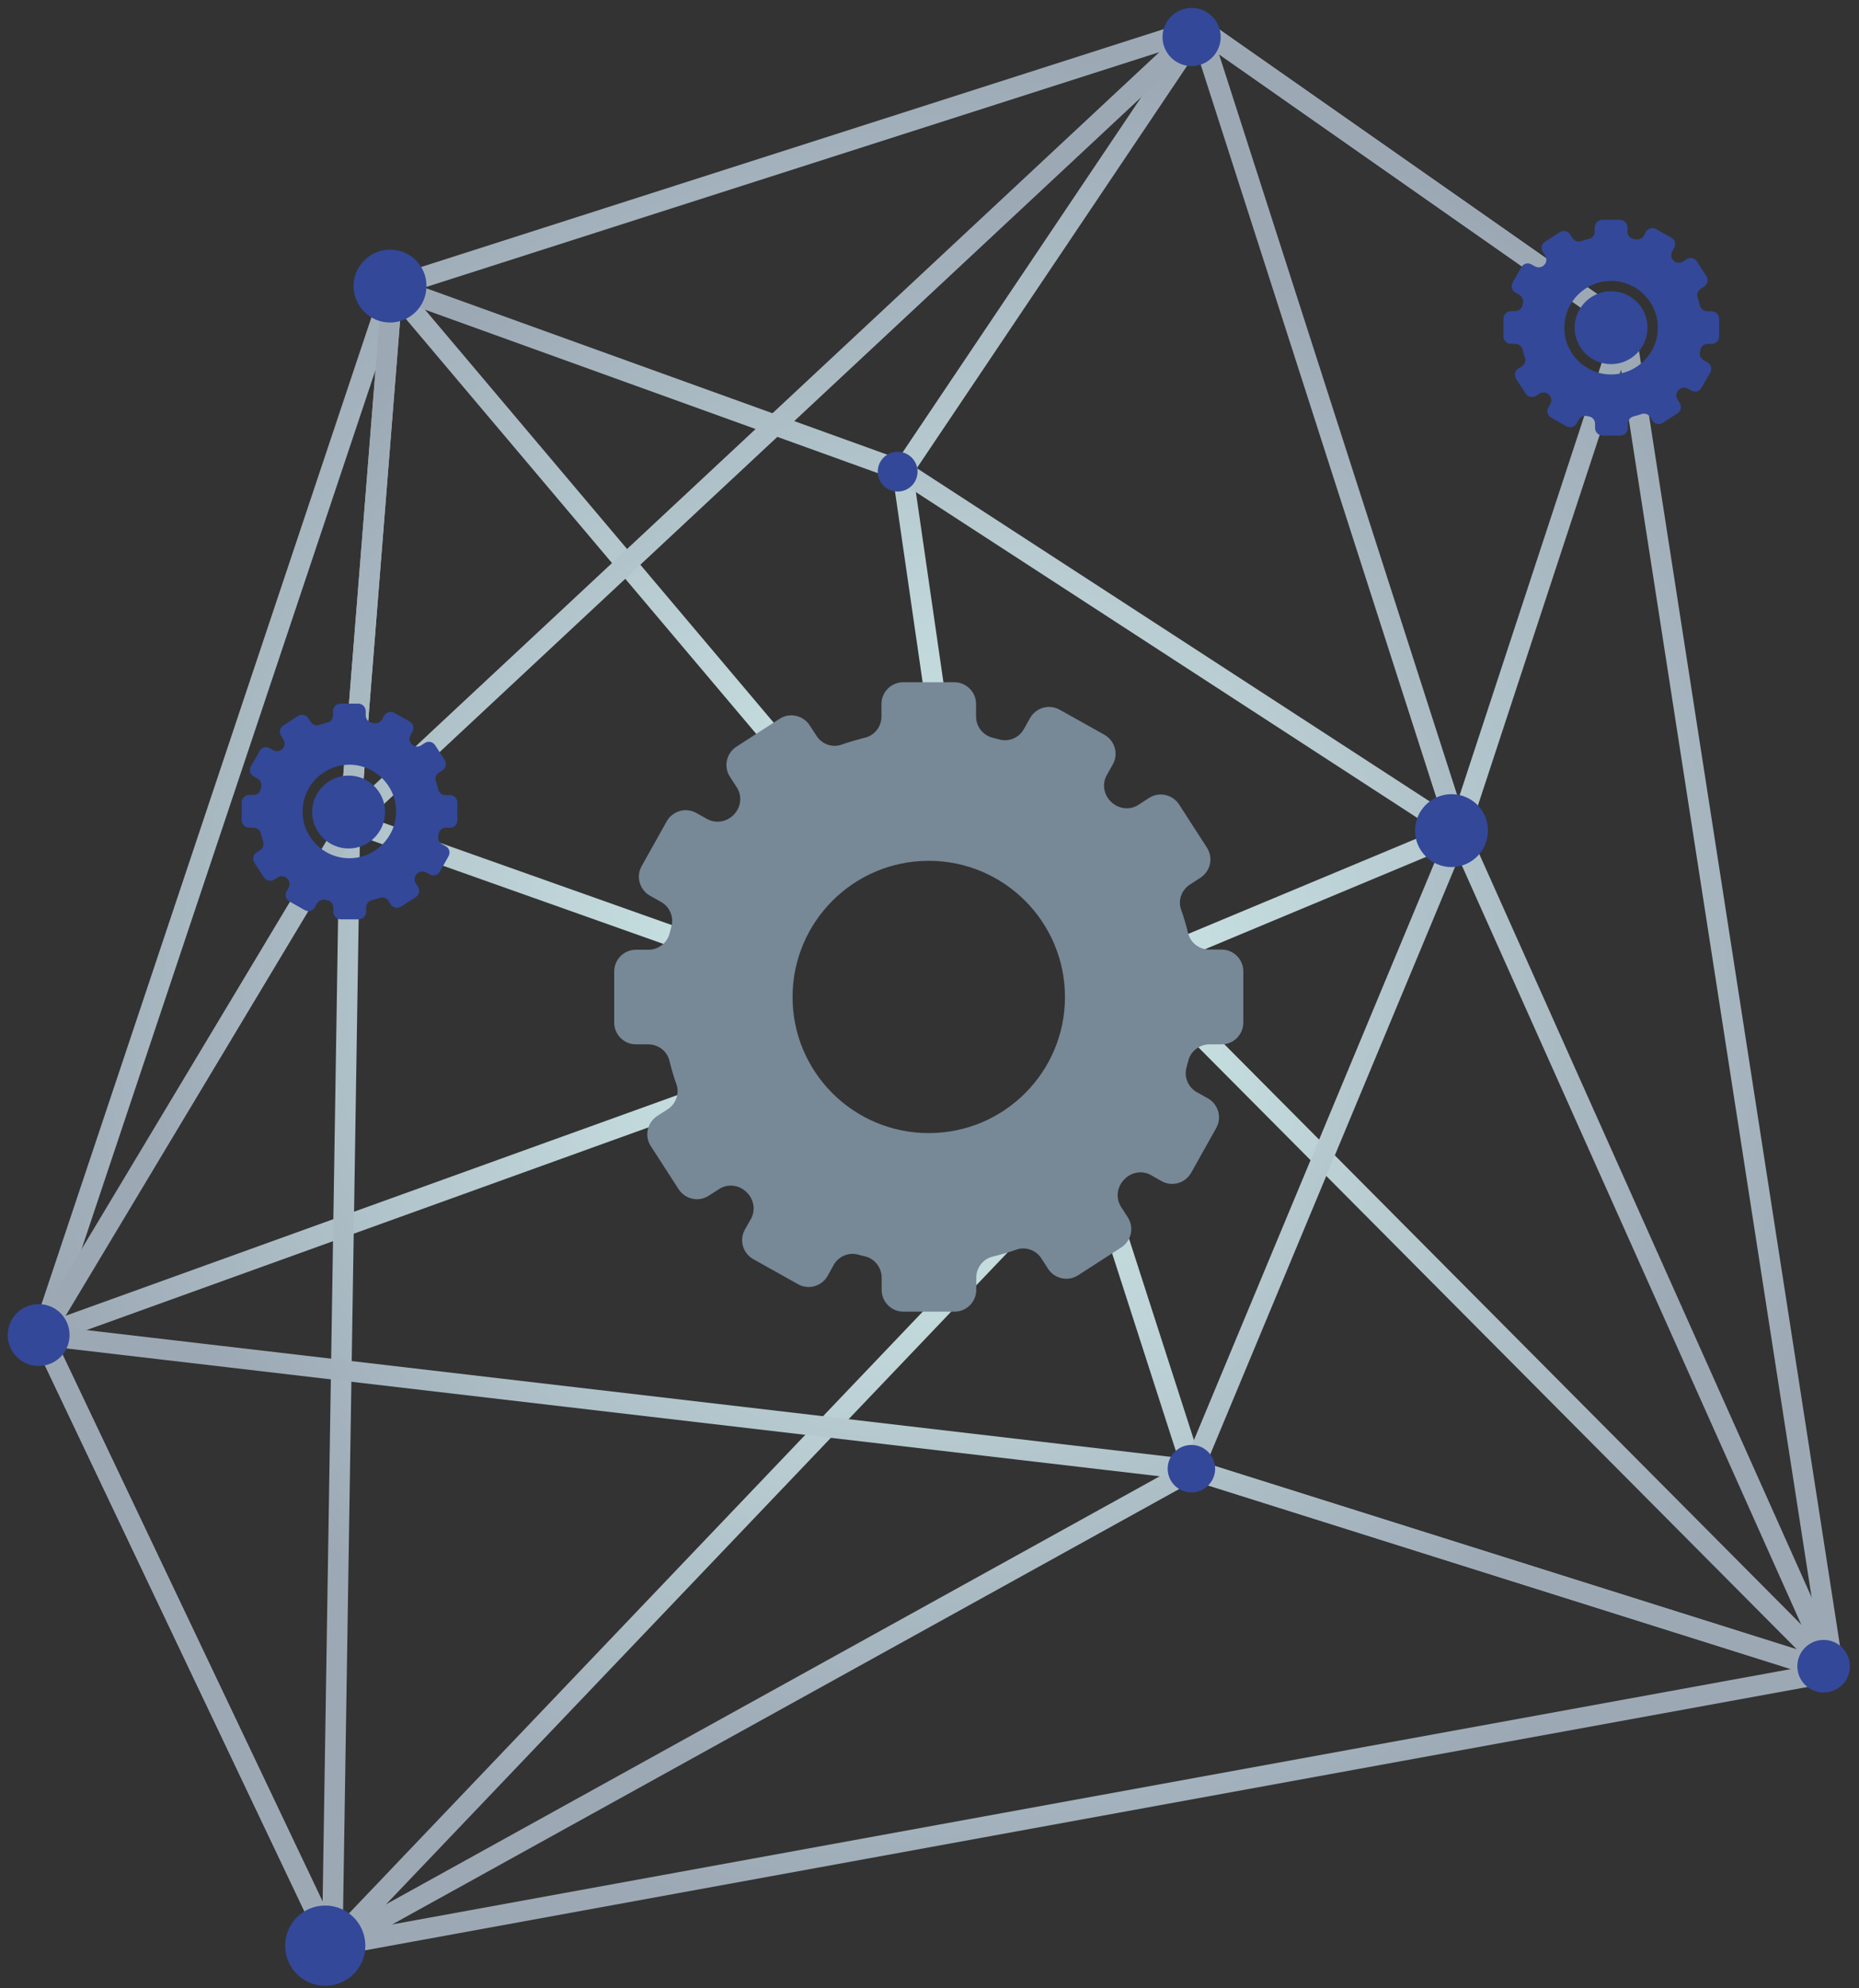 <svg xmlns="http://www.w3.org/2000/svg" width="101" height="108" viewBox="0 0 101 108">
    <rect x="0" y="0" width="101" height="108" fill="#333333" stroke="none"/>
    <defs>
        <radialGradient id="prefix__a" cx="49.999%" cy="50.001%" r="52.354%" fx="49.999%" fy="50.001%" gradientTransform="matrix(1 0 0 .935 0 .033)">
            <stop offset="0%" stop-color="#D6F2F0"/>
            <stop offset="99.82%" stop-color="#9CA9B5"/>
        </radialGradient>
        <radialGradient id="prefix__b" cx="50.001%" cy="50.001%" r="70.689%" fx="50.001%" fy="50.001%" gradientTransform="matrix(1 0 0 .587 0 .206)">
            <stop offset="0%" stop-color="#D6F2F0"/>
            <stop offset="99.82%" stop-color="#9CA9B5"/>
        </radialGradient>
        <radialGradient id="prefix__c" cx="49.999%" cy="49.997%" r="58.56%" fx="49.999%" fy="49.997%" gradientTransform="matrix(.773 0 0 1 .114 0)">
            <stop offset="0%" stop-color="#D6F2F0"/>
            <stop offset="99.82%" stop-color="#9CA9B5"/>
        </radialGradient>
    </defs>
    <g fill="none" fill-rule="evenodd">
        <g stroke-linecap="round" stroke-linejoin="round" stroke-width="1.118">
            <path stroke="url(#prefix__a)" d="M19.32 14.59L44.33 44.21 49.65 42.68 47.03 24.59 63.19 0.54 86.27 16.7 77.23 44.21 59.6 51.57 97.62 89.81 62.8 78.84 57.22 61.53 16.05 104.7 0.28 71.53 37.6 58.07 40.1 51.83 17.01 43.64z" transform="translate(2 1)"/>
            <path stroke="url(#prefix__a)" d="M97.62 89.81L16.05 104.7 0.28 71.53 19.32 14.59 63.19 0.54 86.27 16.7z" transform="translate(2 1)"/>
            <path stroke="url(#prefix__b)" d="M16.05 104.7L62.8 78.84 77.23 44.21 63.19 0.54 17.01 43.64z" transform="translate(2 1)"/>
            <path stroke="url(#prefix__c)" d="M77.23 44.21L47.03 24.59 19.32 14.59 17.01 43.64 0.28 71.53 62.8 78.84 97.62 89.81z" transform="translate(2 1)"/>
        </g>
        <path fill="#334899" fill-rule="nonzero" d="M99.08 89.08c-.79 0-1.43.64-1.43 1.43 0 .79.64 1.43 1.43 1.43.79 0 1.43-.64 1.43-1.43-.01-.79-.65-1.43-1.43-1.43zM48.77 24.54c-.6 0-1.08.48-1.08 1.08 0 .6.48 1.08 1.08 1.08.6 0 1.08-.48 1.08-1.08 0-.6-.49-1.08-1.08-1.08zM64.74.43c-.87 0-1.58.71-1.58 1.58 0 .87.71 1.58 1.58 1.58.87 0 1.58-.71 1.58-1.58 0-.88-.71-1.58-1.58-1.58zM78.86 43.14c-1.09 0-1.98.89-1.98 1.98 0 1.09.89 1.98 1.98 1.98 1.09 0 1.98-.89 1.98-1.98.01-1.09-.88-1.98-1.98-1.98zM64.73 78.49c-.71 0-1.29.58-1.29 1.29 0 .71.58 1.29 1.29 1.29.71 0 1.29-.58 1.29-1.29-.01-.71-.58-1.29-1.29-1.29zM18.94 42.13c-1.09 0-1.98.89-1.98 1.98 0 1.09.89 1.98 1.98 1.98 1.09 0 1.98-.89 1.98-1.98 0-1.09-.89-1.98-1.98-1.98zM17.67 103.51c-1.21 0-2.18.98-2.18 2.18 0 1.21.98 2.18 2.18 2.18 1.21 0 2.18-.98 2.18-2.18 0-1.2-.97-2.18-2.18-2.18zM21.19 13.56c-1.09 0-1.98.89-1.98 1.98 0 1.09.89 1.98 1.98 1.98 1.09 0 1.98-.89 1.98-1.98.01-1.09-.88-1.98-1.98-1.98zM87.53 15.82c-1.09 0-1.98.89-1.98 1.98 0 1.09.89 1.98 1.98 1.98 1.09 0 1.98-.89 1.98-1.98 0-1.1-.89-1.98-1.98-1.98zM2.1 70.84c-.93 0-1.68.75-1.68 1.68 0 .93.75 1.68 1.68 1.68.93 0 1.68-.75 1.68-1.68 0-.93-.75-1.68-1.68-1.68z"/>
        <path fill="#334899" fill-rule="nonzero" d="M93.4 18.28v-.96c0-.22-.18-.41-.41-.41h-.23c-.19 0-.35-.12-.4-.31-.04-.15-.08-.3-.13-.44-.06-.17.01-.37.17-.47l.19-.13c.19-.12.24-.37.12-.56l-.52-.8c-.12-.19-.37-.24-.56-.12l-.2.13c-.16.1-.37.08-.5-.05-.14-.13-.17-.33-.08-.5l.11-.2c.11-.2.04-.44-.16-.55l-.83-.47c-.2-.11-.44-.04-.55.16l-.11.2c-.09.16-.28.24-.46.2l-.13-.03c-.18-.04-.3-.21-.3-.39v-.23c0-.22-.18-.41-.41-.41h-.96c-.22 0-.41.18-.41.41v.23c0 .19-.12.35-.3.39-.15.04-.3.08-.44.13-.17.06-.37-.01-.47-.17l-.13-.2c-.12-.19-.37-.24-.56-.12l-.8.52c-.19.12-.24.37-.12.56l.13.2c.1.16.08.37-.05.5-.13.14-.33.17-.5.08l-.2-.11c-.2-.11-.44-.04-.55.16l-.47.83c-.11.2-.04.44.16.55l.2.11c.16.09.24.28.2.46l-.03.13c-.04.18-.21.3-.39.3h-.23c-.22 0-.41.18-.41.41v.96c0 .22.18.41.41.41h.23c.19 0 .35.12.4.31.04.15.08.3.13.44.06.17-.01.37-.17.47l-.19.12c-.19.12-.24.37-.12.56l.52.8c.12.19.37.24.56.12l.19-.12c.16-.1.37-.08.5.05l.01.01c.14.13.17.33.08.5l-.11.2c-.11.2-.04.44.16.55l.83.47c.2.11.44.04.55-.16l.11-.2c.09-.16.28-.24.46-.2l.13.03c.18.04.3.21.3.39v.23c0 .22.18.41.41.41h.96c.22 0 .41-.18.41-.41v-.23c0-.19.13-.35.31-.4.15-.04.3-.08.44-.13.17-.06.37.01.47.17l.12.19c.12.19.37.24.56.12l.8-.52c.19-.12.24-.37.12-.56l-.12-.19c-.1-.16-.08-.37.05-.5l.01-.01c.13-.14.33-.17.5-.08l.2.11c.2.11.44.04.55-.16l.47-.83c.11-.2.04-.44-.16-.55l-.2-.11c-.16-.09-.24-.28-.2-.46l.03-.13c.04-.18.21-.3.39-.3h.23c.21 0 .39-.18.39-.4zm-3.33-.48c0 1.4-1.14 2.54-2.54 2.54-1.4 0-2.54-1.14-2.54-2.54 0-1.4 1.14-2.54 2.54-2.54 1.4 0 2.54 1.14 2.54 2.54zM24.85 44.56v-.96c0-.22-.18-.41-.41-.41h-.23c-.19 0-.35-.12-.4-.31-.04-.15-.08-.3-.13-.44-.06-.17.01-.37.17-.47l.19-.13c.19-.12.24-.37.12-.56l-.52-.8c-.12-.19-.37-.24-.56-.12l-.2.13c-.16.1-.37.08-.5-.05-.14-.13-.17-.33-.08-.5l.11-.2c.11-.2.04-.44-.16-.55l-.83-.47c-.2-.11-.44-.04-.55.16l-.11.2c-.09.16-.28.24-.46.2l-.13-.03c-.18-.04-.3-.21-.3-.39v-.23c0-.22-.18-.41-.41-.41h-.96c-.22 0-.41.18-.41.41v.23c0 .19-.12.35-.3.39-.15.04-.3.08-.44.13-.17.06-.37-.01-.47-.17l-.13-.2c-.12-.19-.37-.24-.56-.12l-.8.52c-.19.12-.24.37-.12.56l.13.2c.1.16.08.37-.05.5-.13.14-.33.17-.5.08l-.2-.11c-.2-.11-.44-.04-.55.16l-.47.83c-.11.2-.04.44.16.55l.2.11c.16.09.24.28.2.46l-.03.13c-.04.18-.21.3-.39.3h-.23c-.22 0-.41.18-.41.41v.96c0 .22.18.41.41.41h.23c.19 0 .35.12.4.31.04.15.08.3.13.44.06.17-.01.37-.17.47l-.19.12c-.19.12-.24.37-.12.56l.52.8c.12.19.37.24.56.12l.19-.12c.16-.1.37-.08.5.05l.01.01c.14.13.17.33.08.5l-.11.2c-.11.2-.04.44.16.55l.83.47c.2.11.44.04.55-.16l.11-.2c.09-.16.28-.24.46-.2l.13.03c.18.04.3.21.3.39v.23c0 .22.18.41.41.41h.96c.22 0 .41-.18.41-.41v-.23c0-.19.13-.35.31-.4.15-.04.3-.08.44-.13.17-.06.37.01.47.17l.12.19c.12.19.37.24.56.12l.8-.52c.19-.12.24-.37.12-.56l-.12-.19c-.1-.16-.08-.37.05-.5l.01-.01c.13-.14.33-.17.5-.08l.2.11c.2.11.44.04.55-.16l.47-.83c.11-.2.04-.44-.16-.55l-.2-.11c-.16-.09-.24-.28-.2-.46l.03-.13c.04-.18.21-.3.39-.3h.23c.21.01.39-.18.39-.4zm-3.33-.48c0 1.4-1.14 2.54-2.54 2.54-1.4 0-2.54-1.14-2.54-2.54 0-1.4 1.14-2.54 2.54-2.54 1.4 0 2.54 1.14 2.54 2.54z"/>
        <path fill="#778897" fill-rule="nonzero" d="M67.55 55.54v-2.78c0-.65-.53-1.18-1.18-1.18h-.67c-.54 0-1.02-.36-1.15-.89-.11-.44-.23-.86-.38-1.28-.18-.51.03-1.07.48-1.36l.57-.37c.55-.36.71-1.09.35-1.64l-1.51-2.34c-.36-.55-1.09-.71-1.64-.35l-.57.37c-.46.3-1.07.23-1.47-.15l-.01-.01c-.4-.38-.51-.97-.24-1.45l.33-.59c.32-.57.11-1.29-.46-1.61l-2.43-1.36c-.57-.32-1.29-.11-1.61.46l-.33.59c-.26.47-.81.71-1.33.57-.13-.03-.25-.07-.38-.1-.52-.13-.89-.61-.89-1.15v-.68c0-.65-.53-1.18-1.18-1.18h-2.78c-.65 0-1.18.53-1.18 1.18v.68c0 .54-.36 1.02-.89 1.15-.43.11-.86.23-1.28.38-.51.18-1.07-.03-1.36-.48l-.37-.57c-.36-.55-1.09-.71-1.64-.35l-2.34 1.51c-.55.36-.71 1.09-.35 1.64l.37.57c.3.46.23 1.07-.15 1.47l-.01.01c-.38.4-.97.5-1.45.24l-.59-.33c-.57-.32-1.29-.11-1.61.46l-1.36 2.43c-.32.57-.11 1.29.46 1.61l.59.33c.47.26.71.81.57 1.33-.03.13-.07.25-.1.38-.13.52-.61.89-1.15.89h-.68c-.65 0-1.18.53-1.18 1.18v2.78c0 .65.53 1.18 1.18 1.18h.67c.54 0 1.02.36 1.15.89.11.44.23.87.38 1.28.18.51-.03 1.07-.48 1.36l-.56.36c-.55.36-.71 1.09-.35 1.64l1.51 2.34c.36.55 1.09.71 1.64.35l.56-.36c.46-.3 1.07-.23 1.47.15l.02.02c.4.38.5.97.24 1.45l-.33.58c-.32.57-.11 1.29.46 1.61l2.43 1.36c.57.32 1.29.11 1.61-.46l.32-.58c.26-.47.81-.71 1.33-.57.13.04.26.07.39.1.52.13.89.61.89 1.15v.67c0 .65.53 1.18 1.18 1.18h2.78c.65 0 1.18-.53 1.18-1.18v-.66c0-.54.36-1.02.89-1.15.44-.11.87-.23 1.29-.38.51-.18 1.07.03 1.36.48l.36.56c.36.55 1.09.71 1.64.35l2.34-1.51c.55-.36.71-1.09.35-1.64l-.36-.56c-.3-.46-.23-1.07.15-1.47l.02-.02c.38-.4.97-.51 1.45-.24l.58.33c.57.32 1.29.11 1.61-.46l1.36-2.43c.32-.57.11-1.29-.46-1.61l-.59-.33c-.47-.26-.71-.81-.57-1.33.03-.13.07-.26.1-.38.13-.52.61-.89 1.15-.89h.67c.64 0 1.17-.53 1.17-1.19zm-9.69-1.38c0 4.08-3.31 7.39-7.4 7.39s-7.4-3.31-7.4-7.39 3.31-7.4 7.4-7.4 7.4 3.32 7.4 7.4z"/>
    </g>
</svg>
